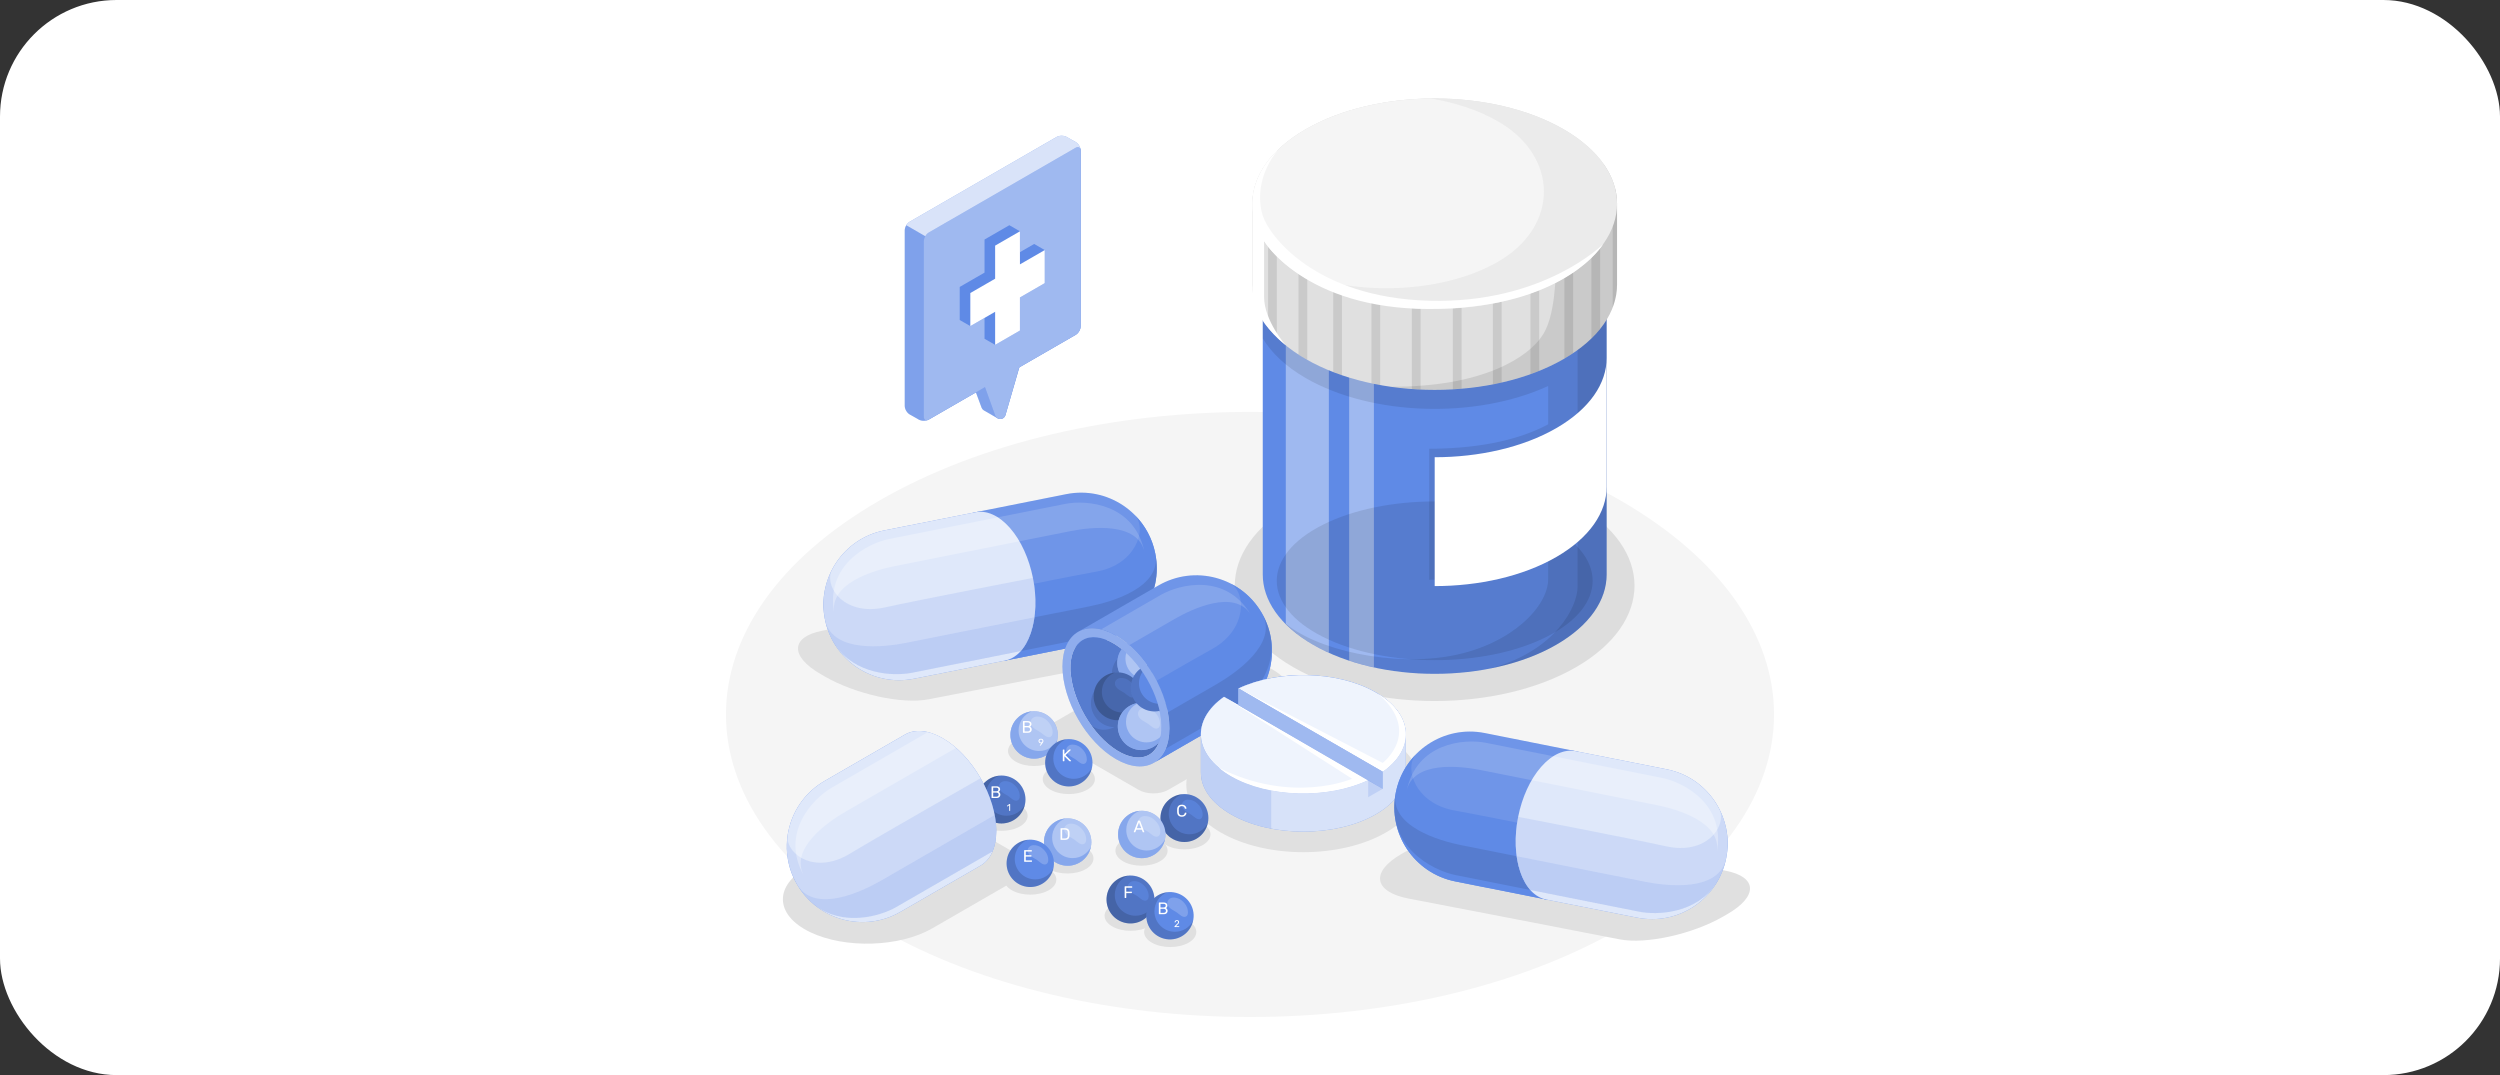<?xml version="1.0" encoding="UTF-8"?> <svg xmlns="http://www.w3.org/2000/svg" width="2144" height="922" viewBox="0 0 2144 922" fill="none"><rect x="0" y="0" width="2144" height="922" fill="#333333" stroke="none"/><g clip-path="url(#clip0_6977_2)"><rect width="2144" height="922" rx="100" fill="white"></rect><g clip-path="url(#clip1_6977_2)"><path d="M754.22 796.189C578.715 694.86 578.715 530.576 754.22 429.25C929.724 327.924 1214.27 327.924 1389.78 429.25C1565.28 530.576 1565.28 694.861 1389.78 796.189C1214.27 897.517 929.724 897.517 754.22 796.189Z" fill="#F5F5F5"></path><path d="M703.794 578.111L707.285 580.126C733.742 595.406 773.637 604.176 796.394 599.717C819.151 595.256 861.919 586.955 891.921 581.181C918.535 576.059 950.501 569.909 977.115 564.788C1007.12 559.016 1009.99 541.952 983.531 526.676L980.305 524.814C953.846 509.538 908.074 501.83 878.072 507.598L808.998 520.879C778.994 526.647 732.562 535.607 705.282 540.886C678.004 546.165 677.336 562.831 703.794 578.111Z" fill="#E0E0E0"></path><path opacity="0.1" d="M1351.56 572.215C1284.62 610.864 1176.09 610.864 1109.16 572.217C1042.22 533.57 1042.22 470.913 1109.16 432.267C1176.09 393.62 1284.62 393.62 1351.56 432.267C1418.49 470.913 1418.49 533.569 1351.56 572.215Z" fill="black"></path><path d="M878.291 750.698L799.512 796.159C771.513 812.32 724.64 813.772 694.795 799.412C679.25 791.94 671.411 781.64 671.411 771.207C671.411 761.61 678.048 751.894 691.455 744.159L779.217 693.497C786.224 689.451 797.587 689.449 804.594 693.495L878.293 736.043C885.3 740.093 885.3 746.652 878.291 750.698Z" fill="#E0E0E0"></path><path d="M902.775 620.181L981.554 574.719C1009.55 558.559 1056.42 557.107 1086.27 571.467C1101.82 578.938 1109.65 589.239 1109.65 599.672C1109.65 609.269 1103.02 618.985 1089.61 626.72L1001.85 677.38C994.842 681.428 983.479 681.428 976.472 677.382L902.773 634.834C895.767 630.786 895.767 624.227 902.775 620.181Z" fill="#E0E0E0"></path><path d="M1046.77 713.868C1085.97 736.499 1149.52 736.499 1188.71 713.869C1227.91 691.24 1227.91 654.546 1188.71 631.917C1149.52 609.287 1085.97 609.287 1046.77 631.917C1007.57 654.546 1007.57 691.236 1046.77 713.868Z" fill="#E0E0E0"></path><path d="M987.766 808.401C996.505 813.446 1010.67 813.446 1019.41 808.401C1028.15 803.355 1028.15 795.175 1019.41 790.132C1010.67 785.087 996.505 785.087 987.766 790.132C979.027 795.177 979.027 803.355 987.766 808.401Z" fill="#E0E0E0"></path><path d="M953.835 794.492C962.574 799.537 976.739 799.537 985.478 794.492C994.217 789.447 994.215 781.267 985.478 776.223C976.741 771.178 962.574 771.178 953.835 776.223C945.096 781.267 945.096 789.447 953.835 794.492Z" fill="#E0E0E0"></path><path d="M963.141 738.662C971.88 743.707 986.046 743.707 994.784 738.662C1003.52 733.617 1003.52 725.437 994.784 720.394C986.046 715.349 971.88 715.349 963.141 720.394C954.403 725.437 954.403 733.617 963.141 738.662Z" fill="#E0E0E0"></path><path d="M899.573 745.334C908.312 750.379 922.477 750.379 931.216 745.334C939.955 740.288 939.953 732.108 931.216 727.065C922.479 722.02 908.312 722.02 899.573 727.065C890.834 732.11 890.834 740.29 899.573 745.334Z" fill="#E0E0E0"></path><path d="M900.802 677.228C909.54 682.273 923.706 682.273 932.445 677.228C941.183 672.183 941.182 664.003 932.445 658.959C923.708 653.914 909.54 653.914 900.802 658.959C892.065 664.004 892.065 672.183 900.802 677.228Z" fill="#E0E0E0"></path><path d="M871.03 653.158C879.769 658.203 893.934 658.203 902.673 653.158C911.412 648.113 911.412 639.933 902.673 634.889C893.934 629.844 879.769 629.844 871.03 634.889C862.291 639.935 862.293 648.113 871.03 653.158Z" fill="#E0E0E0"></path><path d="M843.085 708.746C851.823 713.791 865.989 713.791 874.728 708.746C883.466 703.701 883.465 695.521 874.728 690.477C865.991 685.432 851.823 685.432 843.085 690.477C834.346 695.522 834.348 703.701 843.085 708.746Z" fill="#E0E0E0"></path><path d="M867.726 763.474C876.464 768.519 890.63 768.519 899.369 763.474C908.107 758.429 908.105 750.249 899.369 745.205C890.632 740.16 876.464 740.16 867.726 745.205C858.989 750.249 858.989 758.429 867.726 763.474Z" fill="#E0E0E0"></path><path d="M999.931 724.644C1008.67 729.689 1022.84 729.689 1031.57 724.644C1040.31 719.599 1040.31 711.419 1031.57 706.376C1022.84 701.331 1008.67 701.331 999.931 706.376C991.194 711.421 991.194 719.599 999.931 724.644Z" fill="#E0E0E0"></path><path d="M1481.38 783.949L1477.89 785.965C1451.43 801.244 1411.54 810.016 1388.78 805.555C1366.02 801.095 1323.26 792.793 1293.25 787.019C1266.64 781.897 1234.67 775.747 1208.06 770.626C1178.06 764.855 1175.19 747.79 1201.64 732.515L1204.87 730.652C1231.33 715.376 1277.1 707.668 1307.1 713.437L1376.18 726.717C1406.18 732.485 1452.61 741.445 1479.89 746.724C1507.17 752.004 1507.84 768.67 1481.38 783.949Z" fill="#E0E0E0"></path><path d="M1082.94 242.069C1082.94 220.282 1097.33 198.495 1126.13 181.872C1183.71 148.624 1277.07 148.624 1334.66 181.872C1363.45 198.493 1377.85 220.282 1377.85 242.069V492.742C1377.85 514.531 1363.45 536.318 1334.66 552.941C1277.07 586.187 1183.71 586.187 1126.12 552.941C1097.33 536.318 1082.94 514.531 1082.94 492.742V242.069Z" fill="#5F8AE6"></path><path opacity="0.4" d="M1139.63 175.049V559.764C1134.97 557.653 1130.42 555.422 1126.12 552.943C1116.73 547.52 1109.03 541.507 1102.7 535.164V199.653C1109.03 193.308 1116.73 187.295 1126.13 181.872C1130.42 179.393 1134.96 177.158 1139.63 175.049Z" fill="white"></path><path opacity="0.4" d="M1178.26 572.32C1170.98 570.736 1163.91 568.785 1157.05 566.51V168.303C1163.91 166.028 1170.98 164.077 1178.26 162.491V572.32Z" fill="white"></path><path opacity="0.1" d="M1085.5 226.358C1093.13 215.511 1104.56 205.349 1119.8 196.551C1176.64 163.739 1266.29 161.503 1327.69 189.756C1327.69 185.884 1327.69 182.041 1327.69 178.237C1330.03 179.428 1332.42 180.579 1334.65 181.871C1363.45 198.493 1377.84 220.282 1377.84 242.069V290.234V299.697C1377.84 299.694 1377.84 299.688 1377.84 299.685V410.195C1377.84 410.199 1377.84 410.205 1377.84 410.208V492.744C1377.84 514.533 1363.45 536.32 1334.65 552.943C1277.07 586.189 1183.71 586.189 1126.12 552.943C1115.34 546.72 1106.59 539.77 1099.84 532.37C1127.27 557.985 1195.53 572.082 1246.25 562.099C1296.96 552.113 1327.69 519.766 1327.69 496.766C1327.69 493.362 1327.69 485.549 1327.69 474.429C1299.26 489.841 1262.07 497.166 1225.69 497.168V384.82C1262.07 384.818 1299.26 379.185 1327.69 363.894C1327.69 353.238 1327.69 342.262 1327.69 331.045C1266.29 359.303 1176.64 357.064 1119.8 324.252C1102.62 314.333 1090.45 302.65 1082.94 290.24V242.072C1082.94 236.806 1083.82 231.547 1085.5 226.358Z" fill="black"></path><path opacity="0.1" d="M1352.94 503.3C1352.94 489.614 1352.94 277.81 1352.94 194.745C1369.51 209.02 1377.85 225.538 1377.85 242.07V492.743C1377.85 514.532 1363.45 536.318 1334.66 552.942C1318.34 562.363 1299.09 569.02 1278.65 573.101C1334.07 558.098 1352.94 520.248 1352.94 503.3Z" fill="black"></path><path opacity="0.1" d="M1326.17 546.222C1273.27 572.805 1187.51 572.805 1134.61 546.222C1081.72 519.643 1081.72 476.545 1134.61 449.962C1187.51 423.379 1273.27 423.379 1326.17 449.962C1379.07 476.543 1379.07 519.641 1326.17 546.222Z" fill="black"></path><path d="M1074 174.726C1074 151.617 1089.27 128.508 1119.8 110.878C1180.88 75.615 1279.9 75.615 1340.98 110.876C1371.52 128.508 1386.79 151.617 1386.79 174.726H1386.79V244.05H1386.79C1386.79 267.159 1371.52 290.268 1340.98 307.898C1279.91 343.161 1180.88 343.161 1119.8 307.9C1089.27 290.268 1074 267.159 1074 244.05V174.726Z" fill="#E0E0E0"></path><path opacity="0.1" d="M1192.96 331.625C1270.35 332.047 1311.2 306.926 1323.6 286.408C1333.03 270.806 1334.66 242.023 1334.66 213.487C1334.66 213.487 1343.39 148.482 1341.69 148.281C1340.64 148.156 1360.26 143.909 1375.3 140.703C1382.96 151.588 1386.79 163.155 1386.79 174.726H1386.79V244.05H1386.79C1386.79 267.159 1371.52 290.268 1340.98 307.898C1300.84 331.074 1244.34 338.914 1192.96 331.625Z" fill="black"></path><g opacity="0.1"><path d="M1312.5 320.893C1315.03 319.988 1317.54 319.034 1320 318.037V228.429H1312.5V320.893Z" fill="black"></path><path d="M1280.31 329.62C1282.83 329.132 1285.34 328.608 1287.82 328.042V237.673H1280.31V329.62Z" fill="black"></path><path d="M1372.3 282.058V194.146H1364.8V290.244C1367.55 287.575 1370.06 284.844 1372.3 282.058Z" fill="black"></path><path d="M1245.96 333.891C1248.47 333.747 1250.97 333.566 1253.47 333.353V242.279H1245.96V333.891Z" fill="black"></path><path d="M1349.14 302.77V214.1H1341.63V307.5C1344.26 305.966 1346.75 304.382 1349.14 302.77Z" fill="black"></path><path d="M1383.03 263.653C1385.51 257.201 1386.79 250.627 1386.79 244.05H1386.79V174.726H1386.79C1386.79 170.437 1386.26 166.146 1385.2 161.892H1383.03V263.653Z" fill="black"></path><path d="M1176.13 328.734C1178.62 329.263 1181.12 329.757 1183.64 330.211V238.232H1176.13V328.734Z" fill="black"></path><path d="M1074 244.049C1074 250.625 1075.28 257.197 1077.75 263.647V168.307H1074.43C1074.17 170.444 1074 172.583 1074 174.724L1074 244.049Z" fill="black"></path><path d="M1087.51 280.773C1089.75 283.668 1092.24 286.512 1095.02 289.285V197.424H1087.51V280.773Z" fill="black"></path><path d="M1113.6 304.09C1115.6 305.383 1117.65 306.657 1119.8 307.898C1120.23 308.145 1120.68 308.372 1121.11 308.615V217.45H1113.6V304.09Z" fill="black"></path><path d="M1143.38 319.082C1145.85 320.039 1148.34 320.965 1150.88 321.831V229.91H1143.38V319.082Z" fill="black"></path><path d="M1210.78 333.611C1213.28 333.792 1215.78 333.94 1218.29 334.05V242.413H1210.78V333.611Z" fill="black"></path></g><path d="M1340.98 238.573C1279.9 273.836 1180.88 273.836 1119.8 238.573C1058.72 203.31 1058.73 146.139 1119.8 110.878C1180.88 75.615 1279.9 75.615 1340.98 110.876C1402.05 146.139 1402.05 203.31 1340.98 238.573Z" fill="#EBEBEB"></path><path d="M1111.4 233.207C1058.99 197.73 1061.72 144.416 1119.8 110.878C1149.57 93.688 1188.37 84.945 1227.38 84.512C1248.27 88.051 1267.96 94.534 1284.45 103.963C1337.25 134.147 1337.25 194.405 1284.45 224.594C1237.33 251.533 1164.14 254.356 1111.4 233.207Z" fill="#F5F5F5"></path><path d="M1374.83 209.388C1374.83 209.388 1323.96 260.594 1225.69 257.92C1127.41 255.247 1088.12 201.586 1082.94 184.946C1077.75 168.308 1081.05 146.663 1096.19 128.332C1083.02 140.701 1074.14 156.936 1074 174.725C1074 200.699 1074 244.048 1074 244.048C1074 249.894 1070.98 270.061 1102.7 296.176C1102.7 296.176 1084.09 275.033 1084.09 254.71C1084.09 234.389 1084.09 206.801 1084.09 206.801C1084.09 206.801 1118.87 264.968 1225.69 264.968C1332.51 264.972 1369.45 218.118 1374.83 209.388Z" fill="white"></path><path d="M1377.85 306.989C1377.85 328.776 1363.45 350.562 1334.66 367.186C1305.87 383.81 1268.13 392.121 1230.39 392.121L1230.39 502.632C1268.13 502.632 1305.86 494.319 1334.66 477.697C1363.45 461.073 1377.85 439.287 1377.85 417.5V306.989Z" fill="white"></path><path d="M861.786 566.545L939.826 550.998C974.962 543.998 997.77 509.842 990.77 474.708C983.77 439.573 949.614 416.766 914.48 423.764L836.44 439.311L861.786 566.545Z" fill="#5F8AE6"></path><path opacity="0.1" d="M861.786 566.545L939.826 550.998C974.962 543.998 997.77 509.842 990.77 474.708C983.77 439.573 949.614 416.766 914.48 423.764L836.44 439.311L861.786 566.545Z" fill="white"></path><path d="M990.77 474.709C988.203 461.826 981.976 450.613 973.4 441.906C984.132 454.144 973.783 484.185 940.602 490.156C921.308 493.628 880.388 501.847 850.123 507.995L861.788 566.547L939.828 551.001C974.961 543.999 997.77 509.842 990.77 474.709Z" fill="#5F8AE6"></path><path opacity="0.1" d="M865.742 560.303C925.084 548.481 939.371 545.634 939.371 545.634C959.257 541.673 999.967 520.861 990.771 474.706C996.585 503.891 953.074 516.257 934.265 520.004C915.456 523.751 860.636 534.671 860.636 534.671L865.742 560.303Z" fill="black"></path><path opacity="0.15" d="M843.008 446.196C896.993 435.442 913.657 432.121 913.657 432.121C931.749 428.518 973.209 431.811 981.574 473.799C976.285 447.249 935.413 452.027 918.302 455.437C901.192 458.844 847.653 469.512 847.653 469.512L843.008 446.196Z" fill="white"></path><path d="M861.789 566.526C882.074 562.484 892.843 530.727 885.843 495.594C878.843 460.46 856.724 435.256 836.439 439.297C816.155 443.339 805.385 475.096 812.385 510.23C819.385 545.363 841.504 570.568 861.789 566.526Z" fill="#5F8AE6"></path><path opacity="0.3" d="M861.789 566.526C882.074 562.484 892.843 530.727 885.843 495.594C878.843 460.46 856.724 435.256 836.439 439.297C816.155 443.339 805.385 475.096 812.385 510.23C819.385 545.363 841.504 570.568 861.789 566.526Z" fill="white"></path><path d="M860.225 558.671C876.943 555.34 885.521 527.674 879.385 496.877C873.249 466.081 854.722 443.815 838.004 447.146C821.286 450.477 812.707 478.143 818.843 508.94C824.979 539.737 843.506 562.002 860.225 558.671Z" fill="#5F8AE6"></path><path opacity="0.1" d="M860.225 558.671C876.943 555.34 885.521 527.674 879.385 496.877C873.249 466.081 854.722 443.815 838.004 447.146C821.286 450.477 812.707 478.143 818.843 508.94C824.979 539.737 843.506 562.002 860.225 558.671Z" fill="black"></path><path opacity="0.1" d="M835.562 546.622C851.723 566.045 870.89 562.226 878.374 538.094C880.167 532.317 881.116 525.894 881.317 519.206C869.012 521.656 859.394 523.574 854.83 524.483C837.561 527.922 828.596 528.966 821.365 518.994C824.576 529.512 829.403 539.222 835.562 546.622Z" fill="black"></path><path d="M758.398 454.857C723.262 461.857 700.454 496.014 707.454 531.147C714.453 566.283 748.61 589.09 783.745 582.092L861.785 566.545C871.186 564.671 879.348 556.589 884.044 542.737C893.438 515.035 885.414 474.756 866.121 452.768C856.475 441.774 845.837 437.437 836.436 439.309L758.398 454.857Z" fill="#5F8AE6"></path><path opacity="0.8" d="M758.398 454.857C723.262 461.857 700.454 496.014 707.454 531.147C714.453 566.283 748.61 589.09 783.745 582.092L861.785 566.545C871.186 564.671 879.348 556.589 884.044 542.737C893.438 515.035 885.414 474.756 866.121 452.768C856.475 441.774 845.837 437.437 836.436 439.309L758.398 454.857Z" fill="white"></path><path opacity="0.15" d="M715.73 552.344C715.866 552.567 716.016 552.783 716.154 553.004C732.968 578.4 765.984 580.177 782.11 576.963C782.11 576.963 827.006 568.02 875.341 558.39C878.852 554.474 881.834 549.253 884.043 542.738C888.739 528.888 889.082 511.892 885.839 495.611C885.839 495.611 790.952 513.884 758.531 520.974C725.531 528.189 707.5 505.309 712.837 489.895C706.447 503.847 704.138 517.621 707.452 531.149C708.983 538.827 711.809 545.918 715.66 552.237C715.686 552.272 715.708 552.309 715.73 552.344Z" fill="#5F8AE6"></path><path opacity="0.15" d="M777.006 551.334C758.501 555.02 714.712 560.165 707.767 532.533C709.351 539.678 712.045 546.302 715.663 552.236C715.685 552.271 715.707 552.308 715.731 552.343C715.868 552.566 716.017 552.782 716.157 553.003C732.971 578.398 765.988 580.176 782.113 576.962C782.113 576.962 827.009 568.018 875.344 558.389C878.855 554.472 881.837 549.252 884.046 542.737C885.468 538.544 886.486 534.058 887.129 529.394C854.496 535.896 790.85 548.575 777.006 551.334Z" fill="#5F8AE6"></path><path opacity="0.3" d="M715.599 526.787C710.31 500.237 749.892 488.986 767.004 485.579C780.952 482.8 849.431 469.158 874.264 464.21C871.836 460.034 869.116 456.182 866.123 452.77C862.743 448.918 859.241 445.903 855.714 443.667C808.461 453.08 762.357 462.265 762.357 462.265C744.268 465.866 707.235 484.799 715.599 526.787Z" fill="white"></path><path d="M985.469 647.26C1000.23 638.737 999.471 609.781 983.77 582.586C968.069 555.391 943.372 540.255 928.609 548.779C913.847 557.303 914.607 586.258 930.309 613.453C946.01 640.648 970.706 655.784 985.469 647.26Z" fill="#5F8AE6"></path><path opacity="0.1" d="M985.469 647.26C1000.23 638.737 999.471 609.781 983.77 582.586C968.069 555.391 943.372 540.255 928.609 548.779C913.847 557.303 914.607 586.258 930.309 613.453C946.01 640.648 970.706 655.784 985.469 647.26Z" fill="black"></path><path opacity="0.1" d="M996.055 621.937C995.896 615.889 994.734 609.503 992.776 603.104C984.707 607.764 977.95 611.664 973.353 614.318C975.461 611.092 976.696 607.244 976.696 603.104C976.696 601.551 976.51 600.047 976.184 598.592C986.519 597.515 994.576 588.78 994.576 578.162C994.576 566.816 985.378 557.618 974.032 557.618C962.686 557.618 953.488 566.816 953.488 578.162C953.488 579.715 953.674 581.22 954 582.674C943.667 583.751 935.608 592.486 935.608 603.104C935.608 614.367 944.675 623.502 955.907 623.637C948.363 626.752 942.553 626.849 935.935 622.158C942.352 631.089 950.043 638.734 958.253 643.764C979.792 656.966 996.719 647.194 996.055 621.937Z" fill="black"></path><path d="M998.556 571.773C1000.35 560.7 992.834 550.266 981.761 548.469C970.687 546.672 960.254 554.192 958.457 565.265C956.66 576.338 964.18 586.771 975.253 588.568C986.326 590.365 996.759 582.846 998.556 571.773Z" fill="#5F8AE6"></path><path opacity="0.5" d="M998.556 571.773C1000.35 560.7 992.834 550.266 981.761 548.469C970.687 546.672 960.254 554.192 958.457 565.265C956.66 576.338 964.18 586.771 975.253 588.568C986.326 590.365 996.759 582.846 998.556 571.773Z" fill="white"></path><path opacity="0.2" d="M975.823 559.524C976.474 561.171 977.85 562.471 979.332 563.469C980.951 564.558 982.744 565.377 984.335 566.506C986.393 567.962 989.755 571.665 992.591 570.111C995.189 568.685 994.418 564.184 993.579 561.927C992.574 559.222 990.57 556.911 988.368 555.171C986.303 553.539 983.38 552.615 980.754 552.722C977.52 552.855 974.645 555.657 975.663 559.06C975.711 559.216 975.764 559.371 975.823 559.524Z" fill="white"></path><path opacity="0.5" d="M998.341 572.814C996.377 581.968 988.238 588.822 978.494 588.822C967.273 588.822 958.184 579.733 958.184 568.512C958.184 557.97 966.22 549.296 976.515 548.298C969.892 550.812 965.182 557.212 965.182 564.721C965.182 574.426 973.05 582.285 982.746 582.285C989.53 582.287 995.42 578.44 998.341 572.814Z" fill="#5F8AE6"></path><path d="M958.417 617.706C969.763 617.706 978.961 608.508 978.961 597.162C978.961 585.816 969.763 576.618 958.417 576.618C947.07 576.618 937.873 585.816 937.873 597.162C937.873 608.508 947.07 617.706 958.417 617.706Z" fill="#5F8AE6"></path><path opacity="0.25" d="M958.417 617.706C969.763 617.706 978.961 608.508 978.961 597.162C978.961 585.816 969.763 576.618 958.417 576.618C947.07 576.618 937.873 585.816 937.873 597.162C937.873 608.508 947.07 617.706 958.417 617.706Z" fill="black"></path><path opacity="0.3" d="M956.502 587.841C957.118 589.397 958.418 590.625 959.817 591.57C961.346 592.6 963.04 593.373 964.545 594.439C966.489 595.816 969.668 599.314 972.347 597.845C974.802 596.499 974.073 592.243 973.282 590.111C972.332 587.553 970.439 585.372 968.357 583.727C966.404 582.184 963.643 581.311 961.161 581.413C958.104 581.538 955.388 584.188 956.35 587.402C956.393 587.551 956.444 587.697 956.502 587.841Z" fill="#5F8AE6"></path><path opacity="0.15" d="M978.494 601.512C976.508 610.771 968.274 617.704 958.418 617.704C947.068 617.704 937.874 608.51 937.874 597.16C937.874 586.496 946.002 577.723 956.415 576.714C949.716 579.257 944.953 585.731 944.953 593.326C944.953 603.142 952.912 611.093 962.72 611.093C969.582 611.093 975.538 607.203 978.494 601.512Z" fill="black"></path><path d="M998.715 627.619C1001.29 616.702 994.532 605.762 983.615 603.184C972.698 600.606 961.758 607.366 959.18 618.283C956.602 629.201 963.363 640.141 974.28 642.718C985.197 645.296 996.137 638.536 998.715 627.619Z" fill="#5F8AE6"></path><path opacity="0.5" d="M998.715 627.619C1001.29 616.702 994.532 605.762 983.615 603.184C972.698 600.606 961.758 607.366 959.18 618.283C956.602 629.201 963.363 640.141 974.28 642.718C985.197 645.296 996.137 638.536 998.715 627.619Z" fill="white"></path><path opacity="0.2" d="M976.292 613.915C976.943 615.562 978.319 616.862 979.802 617.86C981.421 618.95 983.213 619.768 984.804 620.897C986.862 622.354 990.224 626.056 993.06 624.502C995.656 623.076 994.886 618.575 994.048 616.318C993.043 613.613 991.039 611.302 988.835 609.562C986.77 607.93 983.847 607.006 981.221 607.113C977.987 607.246 975.112 610.049 976.13 613.451C976.18 613.607 976.233 613.762 976.292 613.915Z" fill="white"></path><path opacity="0.5" d="M998.809 627.204C996.845 636.358 988.706 643.212 978.962 643.212C967.741 643.212 958.652 634.123 958.652 622.902C958.652 612.36 966.689 603.686 976.984 602.688C970.36 605.202 965.65 611.602 965.65 619.113C965.65 628.818 973.519 636.677 983.214 636.677C989.999 636.677 995.888 632.83 998.809 627.204Z" fill="#5F8AE6"></path><path d="M1010.16 593.061C1011.95 581.988 1004.44 571.554 993.362 569.757C982.289 567.96 971.856 575.48 970.059 586.553C968.262 597.626 975.781 608.059 986.854 609.856C997.927 611.654 1008.36 604.134 1010.16 593.061Z" fill="#5F8AE6"></path><path opacity="0.2" d="M988.201 580.587C988.81 582.124 990.095 583.34 991.48 584.273C992.992 585.291 994.666 586.056 996.154 587.109C998.076 588.47 1001.22 591.929 1003.87 590.476C1006.29 589.145 1005.57 584.938 1004.79 582.829C1003.85 580.301 1001.98 578.143 999.92 576.517C997.989 574.992 995.26 574.129 992.806 574.228C989.783 574.352 987.098 576.972 988.05 580.15C988.094 580.299 988.146 580.443 988.201 580.587Z" fill="white"></path><path opacity="0.15" d="M1009.94 594.101C1007.98 603.255 999.838 610.109 990.094 610.109C978.873 610.109 969.784 601.02 969.784 589.799C969.784 579.257 977.82 570.583 988.115 569.585C981.492 572.099 976.782 578.499 976.782 586.008C976.782 595.713 984.651 603.572 994.346 603.572C1001.13 603.574 1007.02 599.727 1009.94 594.101Z" fill="black"></path><path d="M1058.4 614.424L990.094 653.838C998.036 648.9 1002.91 638.791 1002.91 624.52C1002.91 595.26 982.386 559.7 957.054 545.062C944.643 537.898 933.377 537.092 925.112 541.575L993.521 502.073C1024.55 484.153 1064.23 494.791 1082.14 525.809C1100.06 556.842 1089.42 596.504 1058.4 614.424Z" fill="#5F8AE6"></path><path opacity="0.1" d="M1058.4 614.424L990.094 653.838C998.036 648.9 1002.91 638.791 1002.91 624.52C1002.91 595.26 982.386 559.7 957.054 545.062C944.643 537.898 933.377 537.092 925.112 541.575L993.521 502.073C1024.55 484.153 1064.23 494.791 1082.14 525.809C1100.06 556.842 1089.42 596.504 1058.4 614.424Z" fill="white"></path><path d="M1058.4 614.424L990.095 653.838C998.037 648.899 1002.91 638.79 1002.91 624.52C1002.91 611.392 998.782 596.974 991.926 583.758C1010.61 572.945 1028.82 562.499 1039.59 556.55C1069.1 540.242 1069.24 508.462 1055.15 500.33C1066.08 505.81 1075.57 514.44 1082.14 525.81C1100.06 556.841 1089.42 596.504 1058.4 614.424Z" fill="#5F8AE6"></path><path opacity="0.1" d="M1056.25 609.486C1056.25 609.486 1045.01 615.962 999.72 642.115C1001.79 637.28 1002.91 631.376 1002.91 624.518C1002.91 620.078 1002.45 615.506 1001.55 610.878C1016.35 602.336 1034.3 591.977 1043.18 586.849C1059.57 577.383 1096.13 552.196 1082.65 526.732C1105.18 567.068 1073.67 599.419 1056.25 609.486Z" fill="black"></path><path opacity="0.15" d="M1072.64 527.083C1058.72 504.885 1022.25 522.219 1007.32 530.834C999.397 535.405 982.607 545.105 968.438 553.281C964.789 550.102 960.981 547.332 957.053 545.06C952.627 542.495 948.335 540.753 944.276 539.787C983.059 517.384 995.44 510.247 995.44 510.247C1011.29 501.09 1051.13 490.967 1072.64 527.083Z" fill="white"></path><path d="M957.054 545.063C931.721 530.44 911.179 542.293 911.179 571.553C911.179 600.799 931.721 636.374 957.054 650.997C982.387 665.62 1002.91 653.766 1002.91 624.52C1002.91 595.26 982.387 559.698 957.054 545.063ZM958.256 643.757C936.703 630.556 918.711 599.376 918.051 574.131C917.376 548.872 934.315 539.099 955.853 552.3C977.391 565.501 995.4 596.682 996.058 621.941C996.716 647.2 979.794 656.973 958.256 643.757Z" fill="#5F8AE6"></path><path opacity="0.3" d="M957.054 545.063C931.721 530.44 911.179 542.293 911.179 571.553C911.179 600.799 931.721 636.374 957.054 650.997C982.387 665.62 1002.91 653.766 1002.91 624.52C1002.91 595.26 982.387 559.698 957.054 545.063ZM958.256 643.757C936.703 630.556 918.711 599.376 918.051 574.131C917.376 548.872 934.315 539.099 955.853 552.3C977.391 565.501 995.4 596.682 996.058 621.941C996.716 647.2 979.794 656.973 958.256 643.757Z" fill="white"></path><path d="M886.851 650.602C898.069 650.602 907.162 641.508 907.162 630.29C907.162 619.072 898.069 609.979 886.851 609.979C875.633 609.979 866.539 619.072 866.539 630.29C866.539 641.508 875.633 650.602 886.851 650.602Z" fill="#5F8AE6"></path><path opacity="0.5" d="M886.851 650.602C898.069 650.602 907.162 641.508 907.162 630.29C907.162 619.072 898.069 609.979 886.851 609.979C875.633 609.979 866.539 619.072 866.539 630.29C866.539 641.508 875.633 650.602 886.851 650.602Z" fill="white"></path><path opacity="0.2" d="M884.183 621.301C884.834 622.947 886.21 624.247 887.692 625.247C889.311 626.337 891.104 627.155 892.695 628.284C894.753 629.741 898.115 633.443 900.951 631.889C903.547 630.464 902.776 625.96 901.939 623.705C900.934 621 898.93 618.69 896.728 616.949C894.663 615.317 891.74 614.393 889.114 614.5C885.88 614.633 883.005 617.436 884.023 620.838C884.069 620.993 884.122 621.148 884.183 621.301Z" fill="white"></path><path opacity="0.5" d="M906.699 634.59C904.735 643.744 896.596 650.598 886.852 650.598C875.632 650.598 866.542 641.509 866.542 630.288C866.542 619.746 874.579 611.072 884.874 610.074C878.25 612.588 873.542 618.988 873.542 626.497C873.542 636.202 881.411 644.061 891.106 644.061C897.889 644.063 903.778 640.218 906.699 634.59Z" fill="#5F8AE6"></path><path d="M877.599 628.432C877.494 628.432 877.413 628.403 877.355 628.346C877.298 628.279 877.269 628.198 877.269 628.102V618.739C877.269 618.634 877.298 618.553 877.355 618.496C877.413 618.429 877.494 618.395 877.599 618.395H881.528C882.245 618.395 882.828 618.515 883.277 618.754C883.736 618.983 884.071 619.299 884.281 619.7C884.501 620.102 884.611 620.551 884.611 621.048C884.611 621.44 884.544 621.779 884.41 622.066C884.286 622.343 884.128 622.573 883.937 622.754C883.746 622.926 883.559 623.06 883.378 623.156C883.75 623.337 884.08 623.634 884.367 624.045C884.663 624.456 884.811 624.953 884.811 625.536C884.811 626.062 884.692 626.544 884.453 626.984C884.214 627.424 883.856 627.777 883.378 628.045C882.909 628.303 882.326 628.432 881.628 628.432H877.599ZM878.675 627.271H881.442C882.063 627.271 882.541 627.103 882.876 626.769C883.21 626.434 883.378 626.023 883.378 625.536C883.378 625.029 883.21 624.613 882.876 624.288C882.541 623.954 882.063 623.786 881.442 623.786H878.675V627.271ZM878.675 622.639H881.313C881.925 622.639 882.388 622.501 882.704 622.224C883.019 621.937 883.177 621.55 883.177 621.062C883.177 620.575 883.019 620.202 882.704 619.944C882.388 619.686 881.925 619.557 881.313 619.557H878.675V622.639Z" fill="white"></path><path d="M891.907 639.456C891.857 639.456 891.815 639.439 891.781 639.405C891.754 639.366 891.74 639.322 891.74 639.272C891.74 639.244 891.742 639.222 891.748 639.205C891.759 639.188 891.767 639.174 891.773 639.163L893.052 637.382C892.913 637.416 892.762 637.433 892.601 637.433C892.289 637.427 892.01 637.371 891.765 637.265C891.519 637.16 891.311 637.017 891.138 636.839C890.965 636.655 890.834 636.449 890.745 636.221C890.656 635.992 890.611 635.752 890.611 635.502C890.611 635.256 890.653 635.017 890.736 634.783C890.826 634.549 890.957 634.337 891.129 634.147C891.308 633.958 891.528 633.807 891.79 633.696C892.052 633.579 892.361 633.52 892.718 633.52C893.069 633.52 893.375 633.576 893.637 633.688C893.905 633.794 894.128 633.941 894.306 634.131C894.49 634.315 894.624 634.524 894.707 634.758C894.796 634.992 894.841 635.234 894.841 635.485C894.841 635.713 894.807 635.922 894.741 636.112C894.674 636.301 894.593 636.471 894.498 636.622C894.409 636.772 894.32 636.912 894.231 637.04L892.626 639.288C892.603 639.316 892.573 639.352 892.534 639.397C892.495 639.436 892.436 639.456 892.358 639.456H891.907ZM892.718 636.756C892.952 636.756 893.166 636.705 893.361 636.605C893.562 636.499 893.721 636.354 893.838 636.17C893.955 635.981 894.013 635.755 894.013 635.493C894.013 635.231 893.955 635.008 893.838 634.825C893.721 634.635 893.562 634.49 893.361 634.39C893.166 634.284 892.952 634.231 892.718 634.231C892.489 634.231 892.277 634.284 892.082 634.39C891.887 634.49 891.731 634.635 891.614 634.825C891.497 635.008 891.439 635.231 891.439 635.493C891.439 635.755 891.497 635.981 891.614 636.17C891.731 636.354 891.887 636.499 892.082 636.605C892.277 636.705 892.489 636.756 892.718 636.756Z" fill="white"></path><path d="M916.622 674.462C927.84 674.462 936.934 665.368 936.934 654.15C936.934 642.932 927.84 633.838 916.622 633.838C905.404 633.838 896.311 642.932 896.311 654.15C896.311 665.368 905.404 674.462 916.622 674.462Z" fill="#5F8AE6"></path><path opacity="0.2" d="M914.73 644.935C915.339 646.473 916.624 647.688 918.009 648.621C919.521 649.639 921.196 650.405 922.684 651.457C924.605 652.82 927.747 656.278 930.397 654.825C932.824 653.493 932.103 649.287 931.321 647.178C930.382 644.649 928.509 642.492 926.451 640.866C924.52 639.341 921.791 638.478 919.337 638.577C916.314 638.701 913.63 641.321 914.581 644.498C914.624 644.648 914.673 644.793 914.73 644.935Z" fill="white"></path><path opacity="0.15" d="M936.472 658.45C934.508 667.604 926.368 674.458 916.625 674.458C905.404 674.458 896.315 665.369 896.315 654.148C896.315 643.606 904.351 634.932 914.646 633.934C908.023 636.447 903.313 642.848 903.313 650.357C903.313 660.062 911.181 667.921 920.877 667.921C927.661 667.923 933.551 664.076 936.472 658.45Z" fill="black"></path><path d="M911.78 652.846C911.675 652.846 911.594 652.817 911.537 652.76C911.479 652.693 911.451 652.612 911.451 652.516V643.153C911.451 643.048 911.479 642.967 911.537 642.909C911.594 642.842 911.675 642.809 911.78 642.809H912.497C912.602 642.809 912.684 642.842 912.741 642.909C912.808 642.967 912.841 643.048 912.841 643.153V646.709L916.67 643.038C916.708 643 916.77 642.952 916.856 642.895C916.952 642.838 917.076 642.809 917.229 642.809H918.003C918.08 642.809 918.147 642.838 918.204 642.895C918.261 642.952 918.29 643.019 918.29 643.096C918.29 643.172 918.271 643.234 918.233 643.282L913.802 647.612L918.519 652.358C918.567 652.416 918.591 652.482 918.591 652.559C918.591 652.635 918.562 652.702 918.505 652.76C918.448 652.817 918.381 652.846 918.304 652.846H917.501C917.339 652.846 917.215 652.817 917.129 652.76C917.043 652.693 916.98 652.645 916.942 652.616L912.841 648.573V652.516C912.841 652.612 912.808 652.693 912.741 652.76C912.684 652.817 912.602 652.846 912.497 652.846H911.78Z" fill="white"></path><path d="M1015.75 722.099C1027.1 722.099 1036.3 712.901 1036.3 701.555C1036.3 690.209 1027.1 681.011 1015.75 681.011C1004.41 681.011 995.208 690.209 995.208 701.555C995.208 712.901 1004.41 722.099 1015.75 722.099Z" fill="#5F8AE6"></path><path opacity="0.15" d="M1015.75 722.099C1027.1 722.099 1036.3 712.901 1036.3 701.555C1036.3 690.209 1027.1 681.011 1015.75 681.011C1004.41 681.011 995.208 690.209 995.208 701.555C995.208 712.901 1004.41 722.099 1015.75 722.099Z" fill="black"></path><path opacity="0.6" d="M1013.84 692.234C1014.45 693.79 1015.75 695.018 1017.15 695.963C1018.68 696.993 1020.38 697.766 1021.88 698.832C1023.83 700.209 1027 703.707 1029.68 702.238C1032.14 700.892 1031.41 696.636 1030.62 694.504C1029.67 691.946 1027.77 689.765 1025.69 688.12C1023.74 686.577 1020.98 685.704 1018.5 685.806C1015.44 685.931 1012.72 688.581 1013.69 691.795C1013.73 691.945 1013.78 692.09 1013.84 692.234Z" fill="#5F8AE6"></path><path opacity="0.15" d="M1035.83 705.906C1033.84 715.164 1025.61 722.098 1015.75 722.098C1004.4 722.098 995.21 712.904 995.21 701.556C995.21 690.892 1003.34 682.118 1013.75 681.109C1007.05 683.652 1002.29 690.127 1002.29 697.722C1002.29 707.538 1010.25 715.489 1020.06 715.489C1026.92 715.487 1032.87 711.596 1035.83 705.906Z" fill="black"></path><path d="M1013.5 700.423C1012.62 700.423 1011.89 700.261 1011.3 699.936C1010.73 699.611 1010.3 699.157 1010 698.574C1009.7 697.99 1009.54 697.312 1009.51 696.537C1009.5 696.146 1009.5 695.725 1009.5 695.276C1009.5 694.826 1009.5 694.396 1009.51 693.985C1009.54 693.211 1009.7 692.532 1010 691.949C1010.3 691.366 1010.73 690.912 1011.3 690.587C1011.89 690.262 1012.62 690.1 1013.5 690.1C1014.16 690.1 1014.74 690.19 1015.23 690.372C1015.73 690.554 1016.14 690.797 1016.47 691.103C1016.8 691.409 1017.05 691.753 1017.23 692.136C1017.4 692.508 1017.49 692.896 1017.51 693.297C1017.52 693.383 1017.49 693.455 1017.43 693.512C1017.37 693.569 1017.3 693.598 1017.21 693.598H1016.42C1016.34 693.598 1016.26 693.574 1016.19 693.526C1016.14 693.479 1016.09 693.393 1016.06 693.268C1015.9 692.523 1015.6 692.011 1015.15 691.734C1014.71 691.457 1014.15 691.318 1013.48 691.318C1012.72 691.318 1012.11 691.538 1011.66 691.978C1011.21 692.408 1010.97 693.101 1010.93 694.057C1010.9 694.841 1010.9 695.644 1010.93 696.466C1010.97 697.422 1011.21 698.119 1011.66 698.559C1012.11 698.989 1012.72 699.204 1013.48 699.204C1014.15 699.204 1014.71 699.066 1015.15 698.789C1015.6 698.511 1015.9 698 1016.06 697.254C1016.09 697.13 1016.14 697.044 1016.19 696.996C1016.26 696.948 1016.34 696.925 1016.42 696.925H1017.21C1017.3 696.925 1017.37 696.953 1017.43 697.011C1017.49 697.068 1017.52 697.14 1017.51 697.226C1017.49 697.627 1017.4 698.019 1017.23 698.401C1017.05 698.774 1016.8 699.114 1016.47 699.419C1016.14 699.725 1015.73 699.969 1015.23 700.151C1014.74 700.332 1014.16 700.423 1013.5 700.423Z" fill="white"></path><path d="M989.775 774.701C991.593 763.501 983.987 752.948 972.788 751.131C961.588 749.313 951.035 756.919 949.217 768.118C947.4 779.318 955.005 789.871 966.205 791.689C977.405 793.506 987.958 785.901 989.775 774.701Z" fill="#5F8AE6"></path><path opacity="0.15" d="M989.775 774.701C991.593 763.501 983.987 752.948 972.788 751.131C961.588 749.313 951.035 756.919 949.217 768.118C947.4 779.318 955.005 789.871 966.205 791.689C977.405 793.506 987.958 785.901 989.775 774.701Z" fill="black"></path><path opacity="0.6" d="M967.565 762.081C968.181 763.637 969.481 764.866 970.88 765.81C972.409 766.841 974.103 767.613 975.608 768.679C977.552 770.056 980.731 773.555 983.41 772.085C985.864 770.739 985.136 766.483 984.345 764.351C983.395 761.793 981.502 759.612 979.42 757.967C977.467 756.424 974.706 755.552 972.224 755.653C969.167 755.778 966.451 758.428 967.413 761.642C967.458 761.79 967.507 761.937 967.565 762.081Z" fill="#5F8AE6"></path><path opacity="0.15" d="M989.556 775.75C987.57 785.009 979.337 791.942 969.481 791.942C958.131 791.942 948.937 782.748 948.937 771.398C948.937 760.735 957.065 751.961 967.478 750.952C960.779 753.495 956.016 759.969 956.016 767.565C956.016 777.38 963.974 785.332 973.783 785.332C980.644 785.332 986.602 781.441 989.556 775.75Z" fill="black"></path><path d="M964.816 770.125C964.711 770.125 964.63 770.096 964.573 770.039C964.515 769.972 964.487 769.891 964.487 769.795V760.432C964.487 760.327 964.515 760.246 964.573 760.188C964.63 760.122 964.711 760.088 964.816 760.088H970.667C970.772 760.088 970.853 760.122 970.91 760.188C970.968 760.246 970.996 760.327 970.996 760.432V761.006C970.996 761.111 970.968 761.192 970.91 761.25C970.853 761.307 970.772 761.336 970.667 761.336H965.878V764.676H970.38C970.485 764.676 970.566 764.71 970.624 764.777C970.681 764.834 970.71 764.915 970.71 765.021V765.594C970.71 765.69 970.681 765.771 970.624 765.838C970.566 765.895 970.485 765.924 970.38 765.924H965.878V769.795C965.878 769.891 965.844 769.972 965.777 770.039C965.72 770.096 965.639 770.125 965.533 770.125H964.816Z" fill="white"></path><path d="M923.416 740.912C933.78 736.619 938.702 724.737 934.409 714.373C930.116 704.009 918.234 699.087 907.869 703.38C897.505 707.673 892.584 719.555 896.877 729.919C901.17 740.283 913.052 745.205 923.416 740.912Z" fill="#5F8AE6"></path><path opacity="0.5" d="M923.416 740.912C933.78 736.619 938.702 724.737 934.409 714.373C930.116 704.009 918.234 699.087 907.869 703.38C897.505 707.673 892.584 719.555 896.877 729.919C901.17 740.283 913.052 745.205 923.416 740.912Z" fill="white"></path><path opacity="0.2" d="M912.957 713.146C913.607 714.793 914.983 716.093 916.466 717.092C918.085 718.182 919.875 719.001 921.468 720.127C923.526 721.584 926.888 725.287 929.724 723.732C932.32 722.307 931.55 717.806 930.712 715.549C929.707 712.843 927.703 710.533 925.499 708.792C923.434 707.16 920.511 706.236 917.886 706.343C914.651 706.476 911.776 709.279 912.794 712.681C912.842 712.838 912.896 712.993 912.957 713.146Z" fill="white"></path><path opacity="0.5" d="M935.472 726.436C933.508 735.59 925.368 742.444 915.625 742.444C904.404 742.444 895.315 733.355 895.315 722.134C895.315 711.592 903.351 702.918 913.646 701.92C907.022 704.434 902.313 710.834 902.313 718.343C902.313 728.048 910.181 735.907 919.877 735.907C926.663 735.909 932.553 732.062 935.472 726.436Z" fill="#5F8AE6"></path><path d="M909.84 720.279C909.735 720.279 909.654 720.251 909.597 720.193C909.539 720.126 909.511 720.045 909.511 719.95V710.587C909.511 710.481 909.539 710.4 909.597 710.343C909.654 710.276 909.735 710.242 909.84 710.242H913.095C914.08 710.242 914.873 710.391 915.475 710.687C916.078 710.983 916.517 711.423 916.795 712.006C917.072 712.58 917.215 713.287 917.225 714.128C917.234 714.558 917.239 714.936 917.239 715.261C917.239 715.586 917.234 715.959 917.225 716.379C917.206 717.259 917.057 717.99 916.78 718.573C916.513 719.147 916.082 719.577 915.49 719.863C914.907 720.141 914.132 720.279 913.167 720.279H909.84ZM910.916 719.061H913.095C913.755 719.061 914.281 718.97 914.672 718.788C915.064 718.606 915.346 718.315 915.518 717.913C915.7 717.512 915.796 716.981 915.805 716.322C915.824 716.035 915.834 715.787 915.834 715.576C915.834 715.356 915.834 715.141 915.834 714.931C915.834 714.711 915.824 714.463 915.805 714.185C915.786 713.258 915.566 712.575 915.146 712.135C914.725 711.686 914.018 711.461 913.024 711.461H910.916V719.061Z" fill="white"></path><path d="M903.61 743.661C905.407 732.588 897.887 722.154 886.814 720.357C875.741 718.56 865.308 726.08 863.511 737.153C861.714 748.226 869.233 758.659 880.306 760.457C891.38 762.254 901.813 754.734 903.61 743.661Z" fill="#5F8AE6"></path><path opacity="0.2" d="M881.655 731.181C882.263 732.719 883.549 733.934 884.933 734.867C886.445 735.885 888.12 736.65 889.608 737.703C891.531 739.064 894.672 742.523 897.321 741.07C899.748 739.739 899.027 735.533 898.245 733.423C897.307 730.895 895.433 728.738 893.375 727.111C891.445 725.586 888.715 724.723 886.261 724.823C883.239 724.946 880.554 727.567 881.505 730.744C881.548 730.893 881.598 731.039 881.655 731.181Z" fill="white"></path><path opacity="0.15" d="M903.395 744.695C901.431 753.849 893.292 760.703 883.548 760.703C872.327 760.703 863.238 751.614 863.238 740.393C863.238 729.851 871.274 721.177 881.569 720.179C874.946 722.693 870.236 729.093 870.236 736.602C870.236 746.307 878.105 754.166 887.8 754.166C894.584 754.168 900.474 750.321 903.395 744.695Z" fill="black"></path><path d="M878.651 739.094C878.546 739.094 878.465 739.065 878.407 739.008C878.35 738.941 878.321 738.86 878.321 738.764V729.401C878.321 729.296 878.35 729.215 878.407 729.157C878.465 729.09 878.546 729.057 878.651 729.057H884.573C884.678 729.057 884.759 729.09 884.816 729.157C884.874 729.215 884.902 729.296 884.902 729.401V729.946C884.902 730.051 884.874 730.132 884.816 730.19C884.759 730.247 884.678 730.276 884.573 730.276H879.698V733.416H884.257C884.362 733.416 884.444 733.449 884.501 733.516C884.558 733.573 884.587 733.655 884.587 733.76V734.29C884.587 734.386 884.558 734.467 884.501 734.534C884.444 734.591 884.362 734.62 884.257 734.62H879.698V737.875H884.687C884.793 737.875 884.874 737.904 884.931 737.961C884.989 738.018 885.017 738.1 885.017 738.205V738.764C885.017 738.86 884.989 738.941 884.931 739.008C884.874 739.065 884.793 739.094 884.687 739.094H878.651Z" fill="white"></path><path d="M858.905 706.2C870.251 706.2 879.449 697.002 879.449 685.656C879.449 674.31 870.251 665.112 858.905 665.112C847.559 665.112 838.361 674.31 838.361 685.656C838.361 697.002 847.559 706.2 858.905 706.2Z" fill="#5F8AE6"></path><path opacity="0.15" d="M858.905 706.2C870.251 706.2 879.449 697.002 879.449 685.656C879.449 674.31 870.251 665.112 858.905 665.112C847.559 665.112 838.361 674.31 838.361 685.656C838.361 697.002 847.559 706.2 858.905 706.2Z" fill="black"></path><path opacity="0.6" d="M856.991 676.335C857.607 677.891 858.907 679.119 860.307 680.063C861.836 681.094 863.53 681.867 865.035 682.932C866.978 684.31 870.157 687.808 872.835 686.338C875.289 684.992 874.561 680.736 873.77 678.605C872.82 676.047 870.926 673.865 868.845 672.221C866.892 670.677 864.131 669.805 861.649 669.906C858.592 670.032 855.876 672.682 856.838 675.896C856.882 676.045 856.934 676.191 856.991 676.335Z" fill="#5F8AE6"></path><path opacity="0.15" d="M878.981 690.006C876.995 699.265 868.762 706.198 858.905 706.198C847.556 706.198 838.361 697.004 838.361 685.654C838.361 674.99 846.49 666.217 856.903 665.208C850.203 667.751 845.44 674.225 845.44 681.821C845.44 691.636 853.399 699.588 863.207 699.588C870.071 699.588 876.027 695.697 878.981 690.006Z" fill="black"></path><path d="M850.68 684.379C850.575 684.379 850.494 684.35 850.436 684.293C850.379 684.226 850.35 684.145 850.35 684.049V674.686C850.35 674.581 850.379 674.5 850.436 674.442C850.494 674.375 850.575 674.342 850.68 674.342H854.609C855.326 674.342 855.909 674.462 856.358 674.7C856.817 674.93 857.152 675.245 857.362 675.647C857.582 676.048 857.692 676.498 857.692 676.995C857.692 677.387 857.625 677.726 857.491 678.013C857.367 678.29 857.209 678.519 857.018 678.701C856.827 678.873 856.64 679.007 856.459 679.102C856.831 679.284 857.161 679.58 857.448 679.991C857.744 680.402 857.892 680.899 857.892 681.483C857.892 682.008 857.773 682.491 857.534 682.931C857.295 683.37 856.937 683.724 856.459 683.992C855.99 684.25 855.407 684.379 854.709 684.379H850.68ZM851.756 683.217H854.523C855.144 683.217 855.622 683.05 855.957 682.716C856.291 682.381 856.459 681.97 856.459 681.483C856.459 680.976 856.291 680.56 855.957 680.235C855.622 679.901 855.144 679.733 854.523 679.733H851.756V683.217ZM851.756 678.586H854.394C855.006 678.586 855.469 678.448 855.785 678.17C856.1 677.884 856.258 677.496 856.258 677.009C856.258 676.521 856.1 676.149 855.785 675.891C855.469 675.632 855.006 675.503 854.394 675.503H851.756V678.586Z" fill="white"></path><path d="M865.681 695.403C865.625 695.403 865.578 695.386 865.539 695.353C865.506 695.314 865.489 695.266 865.489 695.211V690.529L864.101 691.599C864.057 691.633 864.009 691.647 863.959 691.641C863.909 691.636 863.867 691.611 863.834 691.566L863.616 691.29C863.583 691.24 863.569 691.19 863.575 691.14C863.586 691.089 863.614 691.048 863.658 691.014L865.481 689.61C865.52 689.582 865.556 689.565 865.589 689.56C865.623 689.554 865.659 689.551 865.698 689.551H866.124C866.18 689.551 866.225 689.571 866.258 689.61C866.291 689.643 866.308 689.688 866.308 689.744V695.211C866.308 695.266 866.291 695.314 866.258 695.353C866.225 695.386 866.18 695.403 866.124 695.403H865.681Z" fill="white"></path><path d="M1023.42 788.587C1025.22 777.514 1017.7 767.08 1006.62 765.283C995.551 763.486 985.118 771.006 983.321 782.079C981.524 793.152 989.043 803.585 1000.12 805.382C1011.19 807.179 1021.62 799.66 1023.42 788.587Z" fill="#5F8AE6"></path><path opacity="0.2" d="M1001.46 776.108C1002.07 777.646 1003.35 778.861 1004.74 779.794C1006.25 780.812 1007.93 781.577 1009.41 782.63C1011.34 783.991 1014.48 787.451 1017.13 785.997C1019.55 784.666 1018.83 780.46 1018.05 778.35C1017.11 775.822 1015.24 773.665 1013.18 772.038C1011.25 770.513 1008.52 769.65 1006.07 769.75C1003.04 769.874 1000.36 772.494 1001.31 775.671C1001.35 775.82 1001.4 775.964 1001.46 776.108Z" fill="white"></path><path opacity="0.15" d="M1023.2 789.622C1021.24 798.776 1013.1 805.63 1003.36 805.63C992.135 805.63 983.045 796.541 983.045 785.32C983.045 774.778 991.082 766.104 1001.38 765.106C994.753 767.62 990.045 774.02 990.045 781.529C990.045 791.234 997.914 799.093 1007.61 799.093C1014.39 799.095 1020.28 795.248 1023.2 789.622Z" fill="black"></path><path d="M994.14 784.018C994.035 784.018 993.953 783.989 993.896 783.932C993.839 783.865 993.81 783.784 993.81 783.688V774.325C993.81 774.22 993.839 774.139 993.896 774.082C993.953 774.015 994.035 773.981 994.14 773.981H998.068C998.785 773.981 999.368 774.101 999.818 774.34C1000.28 774.569 1000.61 774.885 1000.82 775.286C1001.04 775.687 1001.15 776.137 1001.15 776.634C1001.15 777.026 1001.08 777.365 1000.95 777.652C1000.83 777.929 1000.67 778.158 1000.48 778.34C1000.29 778.512 1000.1 778.646 999.918 778.742C1000.29 778.923 1000.62 779.219 1000.91 779.631C1001.2 780.042 1001.35 780.539 1001.35 781.122C1001.35 781.647 1001.23 782.13 1000.99 782.57C1000.75 783.01 1000.4 783.363 999.918 783.631C999.45 783.889 998.867 784.018 998.169 784.018H994.14ZM995.215 782.857H997.982C998.604 782.857 999.082 782.689 999.416 782.355C999.751 782.02 999.918 781.609 999.918 781.122C999.918 780.615 999.751 780.199 999.416 779.874C999.082 779.54 998.604 779.372 997.982 779.372H995.215V782.857ZM995.215 778.225H997.853C998.465 778.225 998.929 778.087 999.244 777.81C999.56 777.523 999.717 777.136 999.717 776.648C999.717 776.161 999.56 775.788 999.244 775.53C998.929 775.272 998.465 775.143 997.853 775.143H995.215V778.225Z" fill="white"></path><path d="M1007.44 795.042C1007.38 795.042 1007.33 795.025 1007.29 794.992C1007.26 794.953 1007.24 794.905 1007.24 794.85V794.582C1007.24 794.532 1007.26 794.476 1007.29 794.415C1007.31 794.354 1007.37 794.287 1007.45 794.214L1009.23 792.442C1009.51 792.203 1009.73 791.999 1009.89 791.832C1010.06 791.659 1010.18 791.495 1010.25 791.339C1010.32 791.183 1010.35 791.021 1010.35 790.854C1010.35 790.536 1010.26 790.286 1010.09 790.102C1009.91 789.912 1009.64 789.817 1009.29 789.817C1009.07 789.817 1008.88 789.865 1008.72 789.96C1008.55 790.049 1008.43 790.174 1008.33 790.336C1008.24 790.492 1008.18 790.67 1008.16 790.871C1008.14 790.943 1008.11 790.993 1008.06 791.021C1008.02 791.049 1007.98 791.063 1007.94 791.063H1007.5C1007.45 791.063 1007.41 791.049 1007.38 791.021C1007.34 790.988 1007.33 790.949 1007.33 790.904C1007.33 790.692 1007.38 790.481 1007.46 790.269C1007.55 790.051 1007.67 789.856 1007.83 789.684C1008 789.511 1008.2 789.372 1008.44 789.266C1008.68 789.154 1008.97 789.099 1009.29 789.099C1009.73 789.099 1010.09 789.179 1010.37 789.341C1010.65 789.497 1010.86 789.706 1011 789.968C1011.13 790.23 1011.2 790.517 1011.2 790.829C1011.2 791.074 1011.16 791.3 1011.07 791.506C1010.99 791.707 1010.87 791.904 1010.7 792.1C1010.55 792.289 1010.35 792.484 1010.12 792.685L1008.51 794.315H1011.12C1011.18 794.315 1011.23 794.331 1011.26 794.365C1011.3 794.398 1011.32 794.446 1011.32 794.507V794.85C1011.32 794.905 1011.3 794.953 1011.26 794.992C1011.23 795.025 1011.18 795.042 1011.12 795.042H1007.44Z" fill="white"></path><path d="M979.193 735.948C990.411 735.948 999.505 726.854 999.505 715.636C999.505 704.418 990.411 695.324 979.193 695.324C967.975 695.324 958.881 704.418 958.881 715.636C958.881 726.854 967.975 735.948 979.193 735.948Z" fill="#5F8AE6"></path><path opacity="0.5" d="M979.193 735.948C990.411 735.948 999.505 726.854 999.505 715.636C999.505 704.418 990.411 695.324 979.193 695.324C967.975 695.324 958.881 704.418 958.881 715.636C958.881 726.854 967.975 735.948 979.193 735.948Z" fill="white"></path><path opacity="0.2" d="M976.523 706.646C977.174 708.293 978.55 709.593 980.033 710.591C981.652 711.68 983.444 712.499 985.035 713.628C987.093 715.084 990.455 718.787 993.291 717.233C995.887 715.807 995.116 711.306 994.279 709.049C993.274 706.344 991.27 704.033 989.066 702.293C987.001 700.661 984.078 699.737 981.452 699.844C978.218 699.977 975.343 702.779 976.361 706.182C976.411 706.338 976.464 706.493 976.523 706.646Z" fill="white"></path><path opacity="0.5" d="M999.04 719.937C997.076 729.09 988.937 735.945 979.193 735.945C967.972 735.945 958.883 726.856 958.883 715.635C958.883 705.093 966.919 696.419 977.215 695.421C970.591 697.934 965.881 704.335 965.881 711.844C965.881 721.549 973.75 729.408 983.445 729.408C990.229 729.41 996.119 725.563 999.04 719.937Z" fill="#5F8AE6"></path><path d="M972.608 713.779C972.531 713.779 972.464 713.75 972.407 713.693C972.35 713.635 972.321 713.569 972.321 713.492C972.321 713.444 972.326 713.392 972.335 713.334L975.891 704.057C975.929 703.962 975.982 703.885 976.049 703.828C976.116 703.771 976.216 703.742 976.35 703.742H977.325C977.449 703.742 977.545 703.771 977.612 703.828C977.688 703.885 977.746 703.962 977.784 704.057L981.325 713.334C981.345 713.392 981.354 713.444 981.354 713.492C981.354 713.569 981.325 713.635 981.268 713.693C981.211 713.75 981.144 713.779 981.067 713.779H980.336C980.221 713.779 980.135 713.75 980.078 713.693C980.03 713.635 979.997 713.583 979.978 713.535L979.189 711.499H974.486L973.697 713.535C973.688 713.583 973.654 713.635 973.597 713.693C973.54 713.75 973.454 713.779 973.339 713.779H972.608ZM974.902 710.266H978.773L976.838 705.176L974.902 710.266Z" fill="white"></path><path d="M707.203 669.72C676.178 687.633 665.547 727.305 683.46 758.33C701.372 789.355 741.044 799.986 772.069 782.073L840.981 742.287C849.281 737.495 854.415 727.218 854.415 712.591C854.415 683.34 833.878 647.771 808.547 633.146C795.881 625.833 784.415 625.141 776.113 629.934L707.203 669.72Z" fill="#5F8AE6"></path><path opacity="0.8" d="M707.203 669.72C676.178 687.633 665.547 727.305 683.46 758.33C701.372 789.355 741.044 799.986 772.069 782.073L840.981 742.287C849.281 737.495 854.415 727.218 854.415 712.591C854.415 683.34 833.878 647.771 808.547 633.146C795.881 625.833 784.415 625.141 776.113 629.934L707.203 669.72Z" fill="white"></path><path opacity="0.15" d="M698.105 775.745C698.306 775.913 698.516 776.067 698.719 776.233C722.798 794.884 754.636 785.962 768.875 777.742C768.875 777.742 808.521 754.852 851.203 730.211C853.27 725.374 854.417 719.471 854.417 712.593C854.417 697.968 849.283 681.763 840.983 667.386C840.983 667.386 756.991 715.164 728.566 732.291C699.63 749.724 675.206 733.845 675.311 717.533C673.74 732.798 675.978 746.584 683.461 758.332C687.376 765.112 692.331 770.919 698.007 775.665C698.038 775.691 698.071 775.719 698.105 775.745Z" fill="#5F8AE6"></path><path opacity="0.15" d="M755.809 755.111C739.468 764.545 699.65 783.481 684.199 759.542C687.994 765.799 692.674 771.207 698.005 775.666C698.038 775.692 698.07 775.719 698.103 775.745C698.304 775.913 698.514 776.068 698.717 776.234C722.796 794.884 754.634 785.963 768.874 777.742C768.874 777.742 808.52 754.853 851.201 730.211C853.268 725.374 854.415 719.472 854.415 712.594C854.415 708.166 853.938 703.591 853.051 698.968C824.236 715.603 768.035 748.052 755.809 755.111Z" fill="#5F8AE6"></path><path opacity="0.3" d="M689.772 751.585C676.235 728.14 710.11 704.773 725.219 696.051C737.537 688.939 798.006 654.028 819.934 641.367C816.294 638.192 812.479 635.417 808.55 633.148C804.113 630.587 799.827 628.854 795.769 627.869C754.043 651.959 713.333 675.465 713.333 675.465C697.358 684.685 668.365 714.508 689.772 751.585Z" fill="white"></path><path d="M1029.87 629.677V662.503C1029.87 675.476 1038.47 688.447 1055.63 698.358C1089.92 718.178 1145.56 718.178 1179.89 698.358C1188.48 693.402 1194.91 687.681 1199.19 681.593C1203.47 675.476 1205.61 668.991 1205.61 662.503V629.677C1205.61 627.259 1205.31 624.812 1204.69 622.395C1204.51 621.6 1204.26 620.807 1203.99 619.979C1200.78 610.403 1192.74 601.257 1179.89 593.822C1147.67 575.225 1096.65 574.062 1062.14 590.396V604.773L1049.72 611.989V597.587C1043.67 601.869 1038.99 606.549 1035.71 611.506C1034.89 612.727 1034.15 613.982 1033.51 615.236C1032.72 616.794 1032.04 618.386 1031.52 619.979C1030.42 623.16 1029.87 626.431 1029.87 629.677Z" fill="#5F8AE6"></path><path opacity="0.75" d="M1029.87 629.677V662.503C1029.87 675.476 1038.47 688.447 1055.63 698.358C1089.92 718.178 1145.56 718.178 1179.89 698.358C1188.48 693.402 1194.91 687.681 1199.19 681.593C1203.47 675.476 1205.61 668.991 1205.61 662.503V629.677C1205.61 627.259 1205.31 624.812 1204.69 622.395C1204.51 621.6 1204.26 620.807 1203.99 619.979C1200.78 610.403 1192.74 601.257 1179.89 593.822C1147.67 575.225 1096.65 574.062 1062.14 590.396V604.773L1049.72 611.989V597.587C1043.67 601.869 1038.99 606.549 1035.71 611.506C1034.89 612.727 1034.15 613.982 1033.51 615.236C1032.72 616.794 1032.04 618.386 1031.52 619.979C1030.42 623.16 1029.87 626.431 1029.87 629.677Z" fill="white"></path><path opacity="0.2" d="M1090.2 581.503C1080.2 583.403 1070.66 586.36 1062.14 590.395V604.775L1049.72 611.99V597.589C1043.66 601.87 1038.98 606.55 1035.71 611.507C1034.88 612.728 1034.15 613.984 1033.51 615.238C1032.71 616.796 1032.04 618.387 1031.52 619.978C1030.42 623.159 1029.87 626.432 1029.87 629.676V662.503C1029.87 675.475 1038.46 688.446 1055.62 698.358C1065.67 704.163 1077.57 708.219 1090.2 710.622V581.503H1090.2Z" fill="#5F8AE6"></path><path d="M1179.88 593.818C1212.09 612.419 1214.06 641.869 1185.78 661.794L1062.15 590.41C1096.66 574.087 1147.66 575.22 1179.88 593.818Z" fill="#5F8AE6"></path><path opacity="0.9" d="M1179.88 593.818C1212.09 612.419 1214.06 641.869 1185.78 661.794L1062.15 590.41C1096.66 574.087 1147.66 575.22 1179.88 593.818Z" fill="white"></path><path d="M1185.79 654.267C1185.79 654.267 1219.95 628.054 1181.98 595.094C1212.15 613.743 1213.42 642.316 1185.78 661.794L1062.15 590.411L1185.79 654.267Z" fill="white"></path><path d="M1049.71 597.583L1173.35 668.964C1138.84 685.293 1087.83 684.161 1055.61 665.56C1023.4 646.958 1021.43 617.511 1049.71 597.583Z" fill="#5F8AE6"></path><path opacity="0.9" d="M1049.71 597.583L1173.35 668.964C1138.84 685.293 1087.83 684.161 1055.61 665.56C1023.4 646.958 1021.43 617.511 1049.71 597.583Z" fill="white"></path><path d="M1173.35 668.964C1138.84 685.293 1087.83 684.161 1055.61 665.56C1051.79 663.353 1048.41 660.989 1045.44 658.514C1108.66 690.179 1159.52 667.863 1159.52 667.863L1049.71 597.583L1173.35 668.964Z" fill="white"></path><path d="M1062.14 604.775L1185.79 676.508L1185.78 661.793L1062.14 590.412V604.775Z" fill="#5F8AE6"></path><path opacity="0.4" d="M1062.14 604.775L1185.79 676.508L1185.78 661.793L1062.14 590.412V604.775Z" fill="white"></path><path opacity="0.2" d="M1173.35 668.965L1173.34 683.669L1185.79 676.509L1173.35 668.965Z" fill="#5F8AE6"></path><path d="M1326.03 771.435L1247.99 755.888C1212.86 748.889 1190.05 714.732 1197.05 679.598C1204.05 644.463 1238.2 621.656 1273.34 628.654L1351.38 644.201L1326.03 771.435Z" fill="#5F8AE6"></path><path opacity="0.1" d="M1326.03 771.435L1247.99 755.888C1212.86 748.889 1190.05 714.732 1197.05 679.598C1204.05 644.463 1238.2 621.656 1273.34 628.654L1351.38 644.201L1326.03 771.435Z" fill="white"></path><path d="M1197.05 679.599C1199.61 666.717 1205.84 655.503 1214.42 646.796C1203.68 659.035 1214.03 689.075 1247.21 695.046C1266.51 698.518 1307.43 706.737 1337.69 712.885L1326.03 771.437L1247.99 755.891C1212.85 748.889 1190.05 714.733 1197.05 679.599Z" fill="#5F8AE6"></path><path opacity="0.1" d="M1322.07 765.193C1262.73 753.372 1248.44 750.526 1248.44 750.526C1228.56 746.565 1187.85 725.754 1197.05 679.599C1191.23 708.784 1234.74 721.149 1253.55 724.896C1272.36 728.644 1327.18 739.564 1327.18 739.564L1322.07 765.193Z" fill="black"></path><path opacity="0.15" d="M1344.81 651.087C1290.82 640.332 1274.16 637.011 1274.16 637.011C1256.07 633.408 1214.61 636.702 1206.24 678.689C1211.53 652.14 1252.4 656.917 1269.51 660.327C1286.62 663.736 1340.16 674.402 1340.16 674.402L1344.81 651.087Z" fill="white"></path><path d="M1375.43 715.17C1382.43 680.036 1371.66 648.279 1351.37 644.237C1331.09 640.195 1308.97 665.4 1301.97 700.533C1294.97 735.667 1305.74 767.424 1326.02 771.466C1346.31 775.508 1368.43 750.303 1375.43 715.17Z" fill="#5F8AE6"></path><path opacity="0.3" d="M1375.43 715.17C1382.43 680.036 1371.66 648.279 1351.37 644.237C1331.09 640.195 1308.97 665.4 1301.97 700.533C1294.97 735.667 1305.74 767.424 1326.02 771.466C1346.31 775.508 1368.43 750.303 1375.43 715.17Z" fill="white"></path><path d="M1368.97 713.882C1375.1 683.086 1366.53 655.42 1349.81 652.089C1333.09 648.758 1314.56 671.023 1308.43 701.82C1302.29 732.616 1310.87 760.282 1327.59 763.613C1344.31 766.944 1362.83 744.679 1368.97 713.882Z" fill="#5F8AE6"></path><path opacity="0.1" d="M1368.97 713.882C1375.1 683.086 1366.53 655.42 1349.81 652.089C1333.09 648.758 1314.56 671.023 1308.43 701.82C1302.29 732.616 1310.87 760.282 1327.59 763.613C1344.31 766.944 1362.83 744.679 1368.97 713.882Z" fill="black"></path><path opacity="0.1" d="M1352.26 751.514C1336.09 770.937 1316.93 767.118 1309.44 742.986C1307.65 737.209 1306.7 730.786 1306.5 724.098C1318.81 726.549 1328.42 728.464 1332.99 729.375C1350.26 732.816 1359.22 733.858 1366.45 723.886C1363.24 734.402 1358.41 744.113 1352.26 751.514Z" fill="black"></path><path d="M1429.42 659.748C1464.55 666.747 1487.36 700.904 1480.36 736.038C1473.36 771.171 1439.21 793.98 1404.07 786.982L1326.03 771.435C1316.63 769.561 1308.47 761.479 1303.77 747.627C1294.38 719.927 1302.4 679.646 1321.7 657.658C1331.34 646.664 1341.98 642.327 1351.38 644.199L1429.42 659.748Z" fill="#5F8AE6"></path><path opacity="0.8" d="M1429.42 659.748C1464.55 666.747 1487.36 700.904 1480.36 736.038C1473.36 771.171 1439.21 793.98 1404.07 786.982L1326.03 771.435C1316.63 769.561 1308.47 761.479 1303.77 747.627C1294.38 719.927 1302.4 679.646 1321.7 657.658C1331.34 646.664 1341.98 642.327 1351.38 644.199L1429.42 659.748Z" fill="white"></path><path opacity="0.15" d="M1472.09 757.235C1471.95 757.458 1471.8 757.673 1471.66 757.895C1454.85 783.29 1421.83 785.068 1405.71 781.854C1405.71 781.854 1360.81 772.91 1312.47 763.281C1308.96 759.364 1305.98 754.144 1303.77 747.629C1299.08 733.779 1298.73 716.783 1301.98 700.502C1301.98 700.502 1396.86 718.774 1429.29 725.864C1462.29 733.08 1480.32 710.2 1474.98 694.786C1481.37 708.737 1483.68 722.512 1480.36 736.041C1478.84 743.72 1476.01 750.81 1472.16 757.129C1472.13 757.163 1472.11 757.2 1472.09 757.235Z" fill="#5F8AE6"></path><path opacity="0.15" d="M1410.81 756.224C1429.31 759.91 1473.1 765.055 1480.05 737.423C1478.46 744.568 1475.77 751.192 1472.15 757.126C1472.13 757.161 1472.11 757.198 1472.09 757.233C1471.95 757.456 1471.8 757.672 1471.66 757.893C1454.85 783.288 1421.83 785.066 1405.7 781.852C1405.7 781.852 1360.81 772.909 1312.47 763.279C1308.96 759.363 1305.98 754.142 1303.77 747.627C1302.35 743.434 1301.33 738.948 1300.69 734.284C1333.32 740.788 1396.96 753.465 1410.81 756.224Z" fill="#5F8AE6"></path><path opacity="0.3" d="M1472.22 731.677C1477.5 705.127 1437.92 693.877 1420.81 690.469C1406.86 687.69 1338.38 674.048 1313.55 669.101C1315.98 664.924 1318.7 661.072 1321.69 657.66C1325.07 653.808 1328.57 650.793 1332.1 648.555C1379.35 657.968 1425.46 667.153 1425.46 667.153C1443.55 670.758 1480.58 689.689 1472.22 731.677Z" fill="white"></path><path d="M861.118 311.973L864.339 301.918C866.075 293.793 832.929 312.93 831.195 321.053L841.876 349.799C842.285 350.736 842.919 351.431 843.666 351.89C846.014 353.334 854.647 358.204 855.398 358.663C857.762 360.111 861.24 359.204 862.226 356.128L876.06 308.682C876.915 304.675 869.281 307.306 861.118 311.973Z" fill="#5F8AE6"></path><path opacity="0.2" d="M861.118 311.973L864.339 301.918C866.075 293.793 832.929 312.93 831.195 321.053L841.876 349.799C842.285 350.736 842.919 351.431 843.666 351.89C846.014 353.334 854.647 358.204 855.398 358.663C857.762 360.111 861.24 359.204 862.226 356.128L876.06 308.682C876.915 304.675 869.281 307.306 861.118 311.973Z" fill="white"></path><path d="M906.163 117.45L780.159 190.139C777.806 191.496 775.899 194.799 775.899 197.517V348.118C775.899 350.834 777.817 354.118 780.181 355.453L787.974 359.86C790.34 361.196 794.164 361.177 796.517 359.818L922.523 287.131C924.876 285.774 926.783 282.47 926.783 279.753V129.154C926.783 126.438 924.865 123.154 922.499 121.819L914.707 117.411C912.341 116.073 908.516 116.091 906.163 117.45Z" fill="#5F8AE6"></path><path opacity="0.2" d="M906.163 117.45L780.159 190.139C777.806 191.496 775.899 194.799 775.899 197.517V348.118C775.899 350.834 777.817 354.118 780.181 355.453L787.974 359.86C790.34 361.196 794.164 361.177 796.517 359.818L922.523 287.131C924.876 285.774 926.783 282.47 926.783 279.753V129.154C926.783 126.438 924.865 123.154 922.499 121.819L914.707 117.411C912.341 116.073 908.516 116.091 906.163 117.45Z" fill="white"></path><path d="M922.524 126.69L796.517 199.379C794.166 200.736 792.258 204.041 792.258 206.757V357.358C792.258 360.074 794.165 361.175 796.517 359.816L844.738 332L853.597 356.567C855.299 360.471 860.927 360.185 862.227 356.13L873.999 315.121L922.524 287.13C924.876 285.772 926.781 282.468 926.781 279.752V129.152C926.783 126.434 924.876 125.333 922.524 126.69Z" fill="#5F8AE6"></path><path opacity="0.4" d="M922.524 126.69L796.517 199.379C794.166 200.736 792.258 204.041 792.258 206.757V357.358C792.258 360.074 794.165 361.175 796.517 359.816L844.738 332L853.597 356.567C855.299 360.471 860.927 360.185 862.227 356.13L873.999 315.121L922.524 287.13C924.876 285.772 926.781 282.468 926.781 279.752V129.152C926.783 126.434 924.876 125.333 922.524 126.69Z" fill="white"></path><path opacity="0.7" d="M926.726 128.377C926.392 126.233 924.64 125.466 922.516 126.685L796.526 199.379C795.346 200.067 794.284 201.228 793.517 202.565L777.234 193.165C778.001 191.885 779.025 190.784 780.166 190.135L906.174 117.443C908.516 116.085 912.331 116.065 914.712 117.404L922.497 121.807C924.64 123.026 926.431 125.84 926.726 128.377Z" fill="white"></path><path d="M886.892 209.22L874.703 216.255V198.366L865.614 193.135L844.338 205.418V233.788L823.062 246.072V274.44L832.149 279.674L844.338 272.637V290.526L853.427 295.759L874.703 283.474V255.104L895.981 242.821V214.451L886.892 209.22Z" fill="#5F8AE6"></path><path d="M874.703 226.736V198.366L853.427 210.651V239.019L832.149 251.304V279.674L853.427 267.389V295.759L874.703 283.474V255.104L895.981 242.821V214.451L874.703 226.736Z" fill="white"></path></g></g><defs><clipPath id="clip0_6977_2"><rect width="2144" height="922" rx="100" fill="white"></rect></clipPath><clipPath id="clip1_6977_2"><rect width="922" height="922" fill="white" transform="translate(611)"></rect></clipPath></defs></svg> 